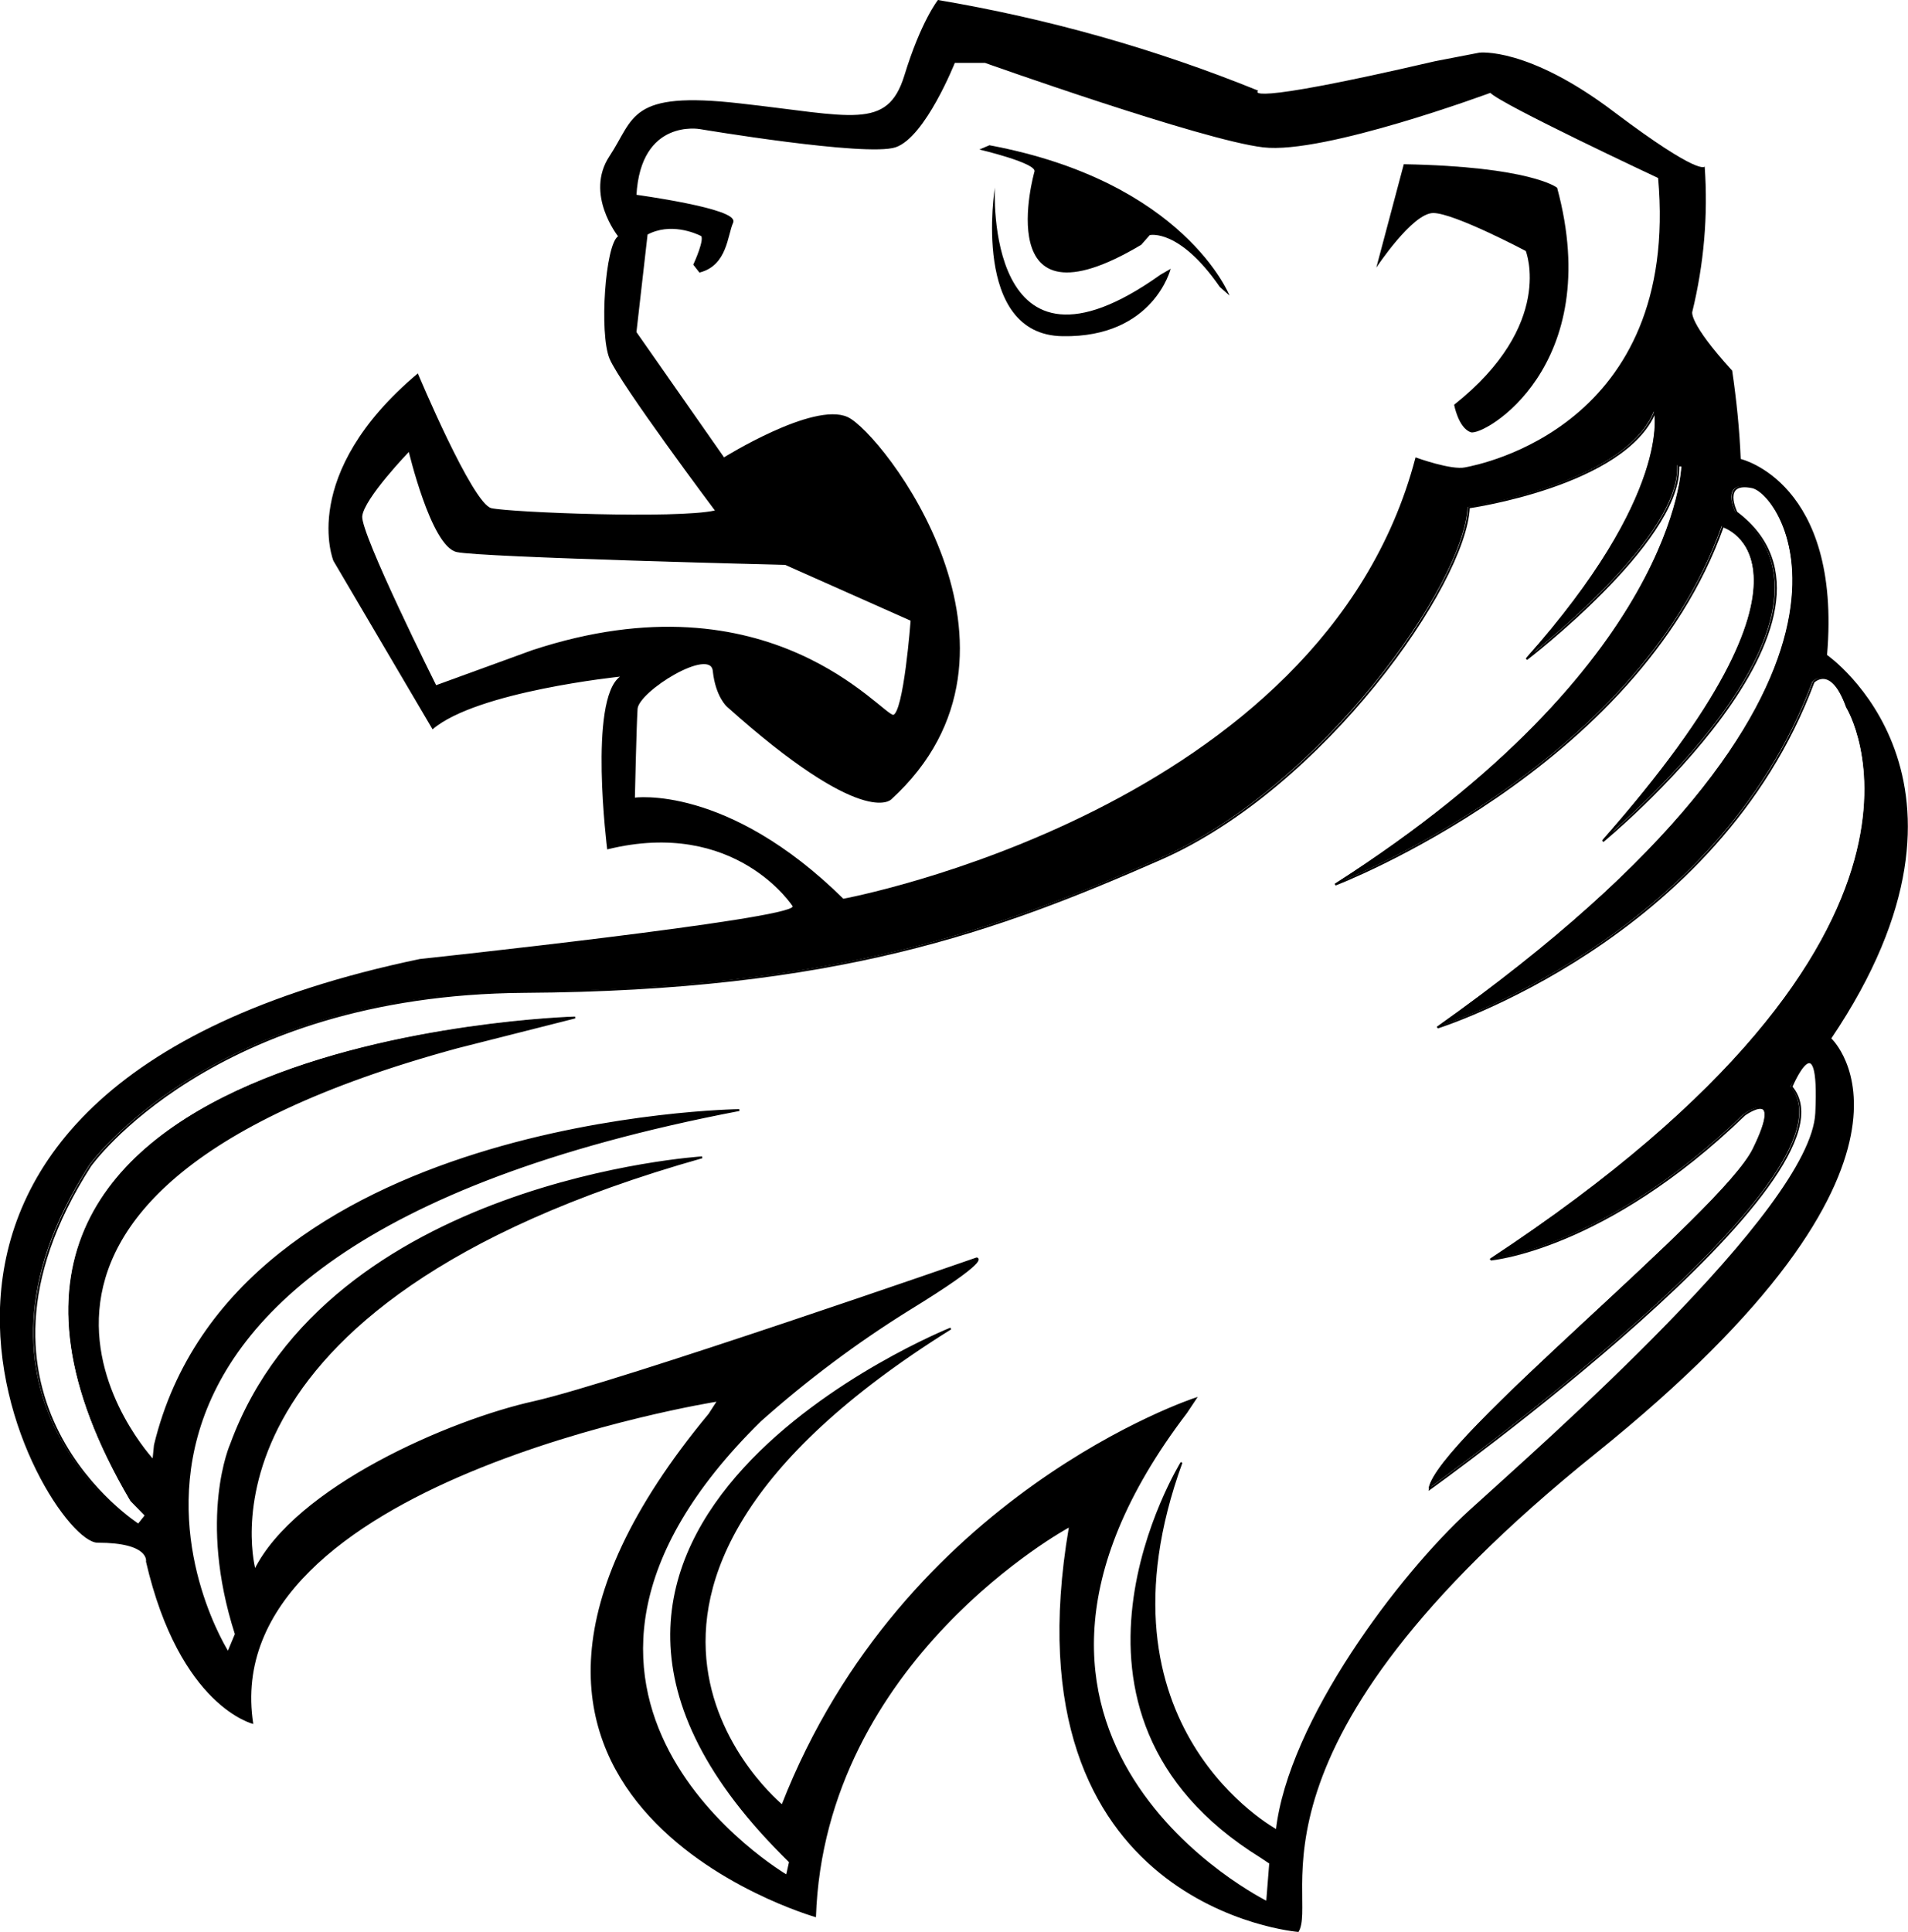 <?xml version="1.0" encoding="utf-8"?>
<!-- Generator: Adobe Illustrator 26.5.3, SVG Export Plug-In . SVG Version: 6.00 Build 0)  -->
<svg version="1.1" id="Ebene_1" xmlns="http://www.w3.org/2000/svg" xmlns:xlink="http://www.w3.org/1999/xlink" x="0px" y="0px"
	 viewBox="0 0 492.7 498.8" style="enable-background:new 0 0 492.7 498.8;" xml:space="preserve">
<g>
	<path id="Pfad_36" style="fill:none;stroke:#000000;stroke-width:0.479;" d="M148.5,262.7c0,0-184.9,5.1-114.6,124.7l3.8,3.9
		l-1.9,2.4c0,0-51.1-32.4-12.5-92.7c0,0,31.3-44.3,112-44.9c80.8-0.5,122.1-15.8,164.3-34.3s78.9-71.2,79.7-90.8
		c0,0,40.3-5.7,48.1-24.7c0,0,4.9,21.2-33.2,63.9c0,0,39.1-29.9,39.2-49.2c0-0.3,0-0.6,0-0.8h1.1c0,0-0.8,51.4-89.7,108.2
		c0,0,77.8-29.7,100.1-92.5c0,0,32.4,9.5-31,81.3c0,0,70.4-57.9,34.5-84.9c0,0-4.1-8.2,4.1-6.5s42.7,51.7-81.3,139.5
		c0,0,72.3-22.6,97.1-89.2c0,0,4.6-4.9,8.7,6.5c0,0,36.4,58.1-92.1,142.6c0,0,29.4-2.4,65.6-37.4c0,0,10.5-7.6,2.4,8.9
		c-8.1,16.5-81.7,74.9-83.7,87.7c0,0,113.1-80.9,93.4-103.8c0,0,7.6-18.1,6.4,6.8c-1.2,25-71.2,86.1-89.4,102.7
		c-18.1,16.5-46.7,54.3-49.9,82.5c0,0-49.5-26.5-24.6-95c0,0-39.9,64.4,20.5,101.8l2.4,1.6l-0.8,10.1c0,0-85.3-41.9-20.9-126.4
		l2.4-3.6c0,0-75.3,24.6-106.7,105.1c0,0-66.8-54.4,43.5-123.2c0,0-127.6,51.1-43.5,135.7l2,2l-0.8,3.6c0,0-79.3-46.3-6.9-117.5
		c11.9-10.6,24.7-20.2,38.2-28.6c21.7-13.3,17.7-13.3,17.7-13.3s-92.6,32.2-114.3,37.1c-21.7,4.8-61.6,22.1-72.1,43.5
		c0,0-20.1-68.4,115.5-106.7c0,0-96.6,6-121.6,74c0,0-8.5,18.9,1.2,49.1l-2,4.8c0,0-65.6-102.3,132-140.1c0,0-130.4,1.6-150.9,86.5
		l-0.4,4c0,0-64-68,78.5-106.7L148.5,262.7z"/>
	<path id="Pfad_38" style="fill:none;stroke:#000000;stroke-width:0.479;" d="M105.7,116.2c0,0,5.8,24.7,12.3,26.1
		c6.5,1.4,84.8,3.3,84.8,3.3l32.6,14.5c0,0-1.8,24.3-4.7,24.7c-2.9,0.4-31.6-37-93.2-16.7l-25,9.1c0,0-19.6-39.2-19.2-43.9
		S105.7,116.2,105.7,116.2z"/>
	<path id="Pfad_34" style="fill:none;stroke:#000000;stroke-width:0.479;" d="M167,60.4l-2.9,25.4l22.8,32.6
		c0,0,23.2-14.5,31.9-10.5s52.9,60.2,11.2,98.3c0,0-6.9,7.6-42.1-23.9c0,0-2.9-2.5-3.6-9.1s-19.6,5.1-19.9,9.8
		c-0.3,4.7-0.7,23.2-0.7,23.2s23.9-3.6,54,26.1c0,0,124-22.8,148-113.9c0,0,9.1,3.3,12.7,2.5c3.6-0.7,55.8-10.5,50-75.1
		c0,0-41-19.2-43.5-22.1c0,0-43.1,16-58.7,14.1c-15.6-1.8-71.8-21.8-71.8-21.8h-8c0,0-7.6,19.2-15.2,21.8
		c-7.6,2.5-50.4-4.7-50.4-4.7s-15.6-2.9-16.7,17.4c0,0,26.5,3.6,25,6.9c-1.5,3.3-1.5,10.9-8.4,12.7l-1.4-1.8c0,0,3.2-6.9,1.8-7.6
		S173.1,57.1,167,60.4z"/>
	<g>
		<path d="M472.9,268.1c45.1-66.9-1.1-99-1.1-99c3.8-44.6-22.3-50.6-22.3-50.6c-0.3-7.6-1.1-15.3-2.2-22.8
			C435.9,83.2,437,80.5,437,80.5c3-12.3,4.1-24.9,3.2-37.5c0,0-1.1,2.7-23.4-14.1C394.5,12,382,13.6,382,13.6l-11.4,2.2
			c-51.7,12-45.7,7.6-45.7,7.6C298.3,12.6,270.6,4.8,242.2,0c0,0-4.4,5.5-8.7,19.6c-4.4,14.1-13.6,10.3-42.4,7.1
			c-28.8-3.3-27.2,3.8-33.7,13.6c-6.5,9.8,2.2,20.7,2.2,20.7c-3.3,2.2-4.9,25-2.2,31.6c2.7,6.5,27.2,39.2,27.2,39.2
			c-9.8,2.2-52.7,0.5-57.7-0.6c-4.9-1.1-19-34.8-19-34.8c-31,26.1-21.8,48.4-21.8,48.4l25.6,43.5c11.4-9.8,48.4-13.6,48.4-13.6
			c-8.2,6-3.3,44.6-3.3,44.6c33.2-8.2,47.9,14.7,47.9,14.7l0,0c0,3.3-96.3,13.6-96.3,13.6c-164.3,34.3-96.8,150.7-83.2,150.7
			c13.6,0,12.5,4.9,12.5,4.9c8.7,37.5,27.7,41.9,27.7,41.9c-9.8-62.6,119.6-83.2,119.6-83.2L183,365c-82.1,99,27.7,130,27.7,130
			c2.2-66.4,65.3-100.6,65.3-100.6c-16.8,98.4,59.3,104.4,59.3,104.4c5.4-8.7-18-47.3,76.7-123.5
			C506.6,299.2,472.9,268.1,472.9,268.1z M137.6,168.1l-25,9.1c0,0-19.6-39.2-19.2-43.9c0.4-4.7,12.3-17,12.3-17v0
			c0,0,5.8,24.7,12.3,26.1c6.5,1.4,84.8,3.3,84.8,3.3l32.6,14.5c0,0-1.8,24.3-4.7,24.7C227.9,185.1,199.3,147.8,137.6,168.1z
			 M163.7,206.2c0,0,0.4-18.5,0.7-23.2c0.3-4.7,19.2-16.3,19.9-9.8c0.7,6.5,3.6,9.1,3.6,9.1c35.2,31.5,42.1,23.9,42.1,23.9
			c41.7-38.1-2.5-94.3-11.2-98.3c-8.7-4-31.9,10.5-31.9,10.5l-22.8-32.6l2.9-25.4l0,0c6.1-3.3,12.7-0.4,14.1,0.4
			c1.4,0.7-1.8,7.6-1.8,7.6l1.4,1.8c6.9-1.8,6.9-9.4,8.4-12.7c1.5-3.3-25-6.9-25-6.9c1.1-20.3,16.7-17.4,16.7-17.4
			s42.8,7.2,50.4,4.7c7.6-2.5,15.2-21.8,15.2-21.8h8c0,0,56.2,19.9,71.8,21.8c15.6,1.8,58.7-14.1,58.7-14.1
			c2.5,2.9,43.5,22.1,43.5,22.1c5.8,64.5-46.4,74.3-50,75.1c-3.6,0.7-12.7-2.5-12.7-2.5c-23.9,91-148,113.9-148,113.9
			C187.7,202.5,163.7,206.2,163.7,206.2z M469,287.5c-1.2,25-71.2,86.1-89.4,102.7c-18.1,16.5-46.7,54.3-49.9,82.5
			c0,0-49.5-26.5-24.6-95c0,0-39.9,64.4,20.5,101.8l2.4,1.6l-0.8,10.1c0,0-85.3-41.9-20.9-126.4l2.4-3.6c0,0-75.3,24.6-106.7,105.1
			c0,0-66.8-54.4,43.5-123.2c0,0-127.6,51.1-43.5,135.7l2,2l-0.8,3.6c0,0-79.3-46.3-6.9-117.5c11.9-10.6,24.7-20.2,38.2-28.6
			c21.7-13.3,17.7-13.3,17.7-13.3s-92.6,32.2-114.3,37.1c-21.7,4.8-61.6,22.1-72.1,43.5c0,0-20.1-68.4,115.5-106.7
			c0,0-96.6,6-121.6,74c0,0-8.5,18.9,1.2,49.1l-2,4.8c0,0-65.6-102.3,132-140.1c0,0-130.4,1.6-150.9,86.5l-0.4,4
			c0,0-64-68,78.5-106.7l30.1-7.9c0,0-184.9,5.1-114.6,124.7l3.8,3.9l-1.9,2.4c0,0-51.1-32.4-12.5-92.7c0,0,31.3-44.3,112-44.9
			s122.1-15.8,164.3-34.3c42.1-18.5,78.9-71.2,79.7-90.8c0,0,40.3-5.7,48.1-24.7c0,0,4.9,21.2-33.2,63.9c0,0,39.1-29.9,39.2-49.2
			c0-0.3,0-0.6,0-0.8h1.1c0,0-0.8,51.4-89.7,108.2c0,0,77.8-29.7,100.1-92.5c0,0,32.4,9.5-31,81.3c0,0,70.4-57.9,34.5-84.9
			c0,0-4.1-8.2,4.1-6.5c8.2,1.6,42.7,51.7-81.3,139.5c0,0,72.3-22.6,97.1-89.2c0,0,4.6-4.9,8.7,6.5c0,0,36.4,58.1-92.1,142.6
			c0,0,29.4-2.4,65.6-37.4c0,0,10.5-7.6,2.4,8.9c-8.1,16.5-81.7,74.9-83.7,87.7c0,0,113.1-80.9,93.4-103.8
			C462.6,280.7,470.2,262.6,469,287.5z"/>
		<path id="Pfad_39" d="M267.1,44.4c0,0-12,42.4,27.6,18.8l2.2-2.5c0,0,7.6-1.8,18.1,13.4l2.5,2.2c0,0-11.6-29.4-62-38.8l-2.6,1.1
			C252.9,38.6,268.2,42.2,267.1,44.4"/>
		<path id="Pfad_40" d="M256.9,48.4c0,0-2.9,55.1,42.8,22.5l2.6-1.5c0,0-4.4,17.8-27.9,17.4C250.7,86.5,256.9,48.4,256.9,48.4"/>
		<path id="Pfad_41" d="M362.5,42.4l-7.1,26.7c0,0,9.3-14.1,14.7-14.1c5.4,0,23.9,9.8,23.9,9.8s7.6,19-18.5,39.7c0,0,1.1,6,4.3,7.1
			c3.3,1.1,34.8-16.9,22.3-63.1C402.1,48.4,395.1,43,362.5,42.4"/>
	</g>
</g>
</svg>
